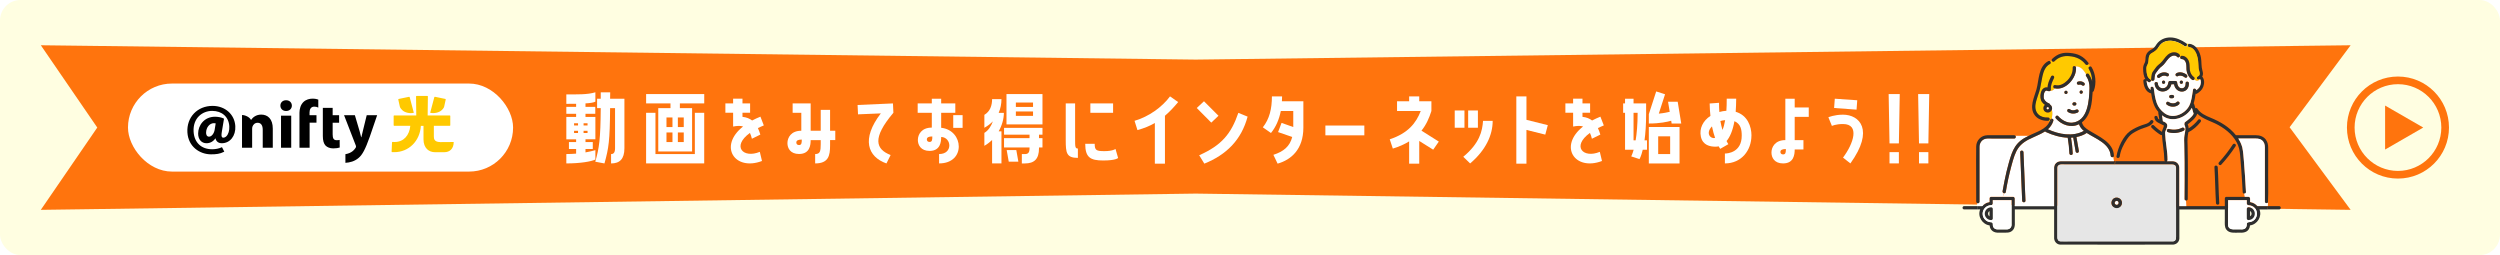 <?xml version="1.0" encoding="UTF-8"?><svg id="_レイヤー_2" xmlns="http://www.w3.org/2000/svg" width="980" height="100" xmlns:xlink="http://www.w3.org/1999/xlink" viewBox="0 0 980 100"><defs><style>.cls-1{fill:none;}.cls-2{fill:url(#_新規パターンスウォッチ_2-2);}.cls-3{fill:#e6e6e6;}.cls-4{fill:#ff740d;}.cls-5{fill:#ffc900;}.cls-6{fill:#fff;}.cls-7{fill:#fffee1;}.cls-8{fill:url(#_新規パターンスウォッチ_2);}.cls-9{fill:#2e2e2e;}.cls-10{clip-path:url(#clippath);}</style><clipPath id="clippath"><rect class="cls-1" y="0" width="980" height="100" rx="8" ry="8"/></clipPath><pattern id="_新規パターンスウォッチ_2" x="0" y="0" width="4.98" height="5.18" patternTransform="translate(-11413.94 -9656.1) rotate(-135) scale(.27)" patternUnits="userSpaceOnUse" viewBox="0 0 4.98 5.18"><rect class="cls-1" x="0" width="4.98" height="5.18"/><rect class="cls-6" x="0" y="0" width="4.98" height="5.18"/><circle class="cls-5" cx="2.49" cy="2.59" r="1.06"/></pattern><pattern id="_新規パターンスウォッチ_2-2" patternTransform="translate(-12217.38 -7544.51) rotate(-180) scale(.06)" xlink:href="#_新規パターンスウォッチ_2"/></defs><g id="_レイヤー_1-2"><g class="cls-10"><rect class="cls-7" width="980" height="100"/><polygon class="cls-4" points="921.45 82.26 468.72 75.89 16 82.26 38.13 50 16 17.74 468.72 23.36 921.45 17.74 897.53 49.88 921.45 82.26"/><path class="cls-6" d="M233.39,62.53c-1.53.75-5.71,1.53-11.39,1.53v-3.67c1.29,0,2.58-.07,3.84-.17v-1.8h-2.82v-2.72h2.82v-1.09h-3.84v-8.77h3.84v-1.22h-3.84v-2.72h3.84v-1.22c-1.19,0-2.48.03-3.84.03v-3.71c4.25,0,8.26.14,11.39-.82v3.67c-.75.37-2.07.58-3.88.68v1.36h3.84v2.72h-3.84v1.22h3.88v8.77h-3.88v1.09h2.86v2.72h-2.86v1.33c1.39-.24,2.69-.54,3.88-.88v3.67ZM226.59,49.17v-.85h-1.56v.85h1.56ZM226.59,52.13v-.85h-1.56v.85h1.56ZM228.76,48.32v.85h1.56v-.85h-1.56ZM228.76,51.28v.85h1.56v-.85h-1.56ZM239.2,36.19c0,.88-.04,1.7-.04,2.52h5.61v19.41c0,4.22-1.84,5.95-5.23,5.95v-3.67c.92,0,1.56-.51,1.56-2.28v-15.74h-1.94c-.1,12.92-.54,15.67-2.21,21.69l-3.6-.68c1.56-5.51,2.04-8.67,2.14-21.01h-1.43v-3.67h1.43v-2.52h3.71Z"/><path class="cls-6" d="M253.28,40.54v-3.67h22.78v3.67h-9.55v1.84h4.79v17h-13.26v-17h4.79v-1.84h-9.55ZM272.38,60.39v-16.18h3.67v19.85h-22.78v-19.85h3.67v16.18h15.43ZM263.61,49.82v-3.77h-2.35v3.77h2.35ZM263.61,55.7v-3.77h-2.35v3.77h2.35ZM265.72,46.05v3.77h2.31v-3.77h-2.31ZM265.72,51.93v3.77h2.31v-3.77h-2.31Z"/><path class="cls-6" d="M297.85,59.54l.85,3.57c-10.71,4.08-17.17-5.81-7.41-13.53-1.09-.34-2.38-.27-3.91.03v-5.41h-3.03v-3.67h3.03v-1.84h3.67v1.84h2.99v3.67h-2.99v1.6c1.56.17,2.82.68,3.78,1.43.98-.51,2.07-1.02,3.26-1.5l1.32,3.43c-.85.34-1.6.71-2.31,1.05.37.78.68,1.67.95,2.55l-3.3,1.63c-.21-.88-.48-1.63-.78-2.28-7.28,5.27-2.62,10.13,3.88,7.41Z"/><path class="cls-6" d="M325.39,43.05v8.19h2.04v3.67h-2.04v2.11c0,3.98-.61,7.04-5.85,7.04v-3.67c1.97,0,2.18-1.19,2.18-3.91v-1.56h-3.94c0,1.97-.34,5.44-4.56,5.44-3.37,0-4.55-2.24-4.55-4.25,0-2.18,1.43-4.86,5.44-4.86v-7.04h-3.4v-3.67h7.07v10.71h3.94v-8.19h3.67ZM314.3,54.71c-1.46,0-2.14.37-2.14,1.16,0,.48.27.99,1.05.99,1.02,0,1.09-.85,1.09-2.14Z"/><path class="cls-6" d="M350.04,40.54l.17,3.67c-8.5,10.03-6.87,14.31-1.09,16.56l-1.63,3.3c-7.38-2.62-9.93-9.55-2.21-19.62l-8.94.37-.17-3.67,13.87-.61Z"/><path class="cls-6" d="M368.94,50.09c8.91.95,9.76,13.97-.82,13.97v-3.67c5.51,0,4.93-6.56.82-6.7,0,1.97-.34,5.47-4.55,5.47-3.37,0-4.59-2.28-4.59-4.28,0-2.18,1.46-4.86,5.47-4.86v-5.81h-5.54v-3.67h5.54v-1.84h3.67v1.84h5.54v3.67h-5.54v5.88ZM365.47,53.49c-1.46,0-2.14.37-2.14,1.16,0,.48.27.99,1.05.99,1.02,0,1.09-.82,1.09-2.14ZM373.67,45.13h3.67v5h-3.67v-5Z"/><path class="cls-6" d="M388.9,64.06v-9.21c-.88.88-1.9,1.67-3.03,2.31v-5.07c1.6-.95,2.72-2.75,3.33-4.52-.88.92-2.01,1.77-3.33,2.52v-5.07c2.31-1.36,3.03-3.77,3.03-6.15h3.67c0,1.8-.34,3.64-1.09,5.37h2.04c0,2.28-.71,4.9-2.04,7.24h1.09v12.58h-3.67ZM393.59,52.78v-2.65h15.06v2.65h-1.36v1.36h1.36v3.67h-1.36v.31c0,4.22-1.84,5.95-5.58,5.95h-1.15v-3.67h1.15c1.26,0,1.87-.51,1.87-2.28v-.31h-10v-3.67h10v-1.36h-10ZM394.54,48.77v-11.9h14.11v11.9h-14.11ZM399.2,63.38h-3.77l-.81-4.56h3.77l.81,4.56ZM398.22,40.2v1.73h6.73v-1.73h-6.73ZM398.22,43.7v1.73h6.73v-1.73h-6.73Z"/><path class="cls-6" d="M421.44,54.34c0,3.2,0,3.88,1.09,3.88v3.67c-4.49,0-4.76-1.94-4.76-7v-14.35h3.67v13.8ZM438.3,61.92s-.81.99-5.85.99-7.04-1.19-7.04-6.53h3.71c0,2.58.68,2.86,3.88,2.86s4.28-.85,4.28-.85l1.02,3.54ZM436.33,40.54v3.67h-8.91v-3.67h8.91Z"/><path class="cls-6" d="M452.71,48.21c-2.02,1.17-4.08,2.02-6.83,2.79l-1.14-3.64c5.65-1.66,10.79-5.37,13.91-9.58l3.19,2.23c-1.43,1.73-3.23,3.71-5.18,5.37v18.77h-3.96v-15.94Z"/><path class="cls-6" d="M477.65,45.38l-2.83,2.69-5.69-5.73,2.83-2.65,5.69,5.69ZM489.06,45.73c-2.46,9.16-8.3,14.92-16.96,18.42l-2.02-3.29c8.81-3.89,12.56-8.45,15.35-16.62l3.63,1.48Z"/><path class="cls-6" d="M502.58,37.78c0,.64-.04,1.27-.07,1.91h8.41v10.32c0,8.52-4.77,12.62-10.1,14.14l-1.65-3.46c3.96-1.27,6.46-3.29,7.38-7l-5.54-1.91,1.36-3.61,4.59,1.63v-6.29h-4.88c-.66,3.29-1.87,6.19-3.86,8.63l-3.19-2.23c2.61-3.29,3.56-7.28,3.56-12.13h4Z"/><path class="cls-6" d="M519.55,49.2h15.27v3.85h-15.27v-3.85Z"/><path class="cls-6" d="M556.34,64.15h-3.96v-8.73c-1.76,1.1-3.86,2.05-6.39,2.83l-1.21-3.64c7.23-2.4,10.35-6.43,12.15-11.1h-9.29v-3.82h4.74v-1.91h3.96v1.91h4.77v3.82c-.85,2.69-1.98,5.34-3.89,7.71l6.79,4.28-2.2,3.18-5.47-3.43v8.91Z"/><path class="cls-6" d="M574.07,43.29v6.77h-3.82v-6.77h3.82ZM573.61,61.45c6.4-5.3,7.46-10.03,7.74-14.07h3.78c0,5.47-2.62,11.42-8.84,16.69l-2.69-2.62ZM579.34,50.06h-3.82v-6.77h3.82v6.77Z"/><path class="cls-6" d="M594.4,37.78h3.97v9.19l8.37,2.09-.99,3.71-7.38-1.84v13.22h-3.97v-26.37Z"/><path class="cls-6" d="M627.13,59.54l.85,3.57c-10.71,4.08-17.17-5.81-7.41-13.53-1.09-.34-2.38-.27-3.91.03v-5.41h-3.03v-3.67h3.03v-1.84h3.67v1.84h2.99v3.67h-2.99v1.6c1.56.17,2.82.68,3.77,1.43.99-.51,2.07-1.02,3.26-1.5l1.33,3.43c-.85.34-1.6.71-2.31,1.05.38.78.68,1.67.95,2.55l-3.3,1.63c-.2-.88-.47-1.63-.78-2.28-7.28,5.27-2.62,10.13,3.88,7.41Z"/><path class="cls-6" d="M645.29,44.21c0,4.62-.27,8.16-.64,10.81h.98v3.67h-1.67c-.64,2.72-1.29,3.67-1.29,3.67l-3.23-1.05s.44-.78.95-2.62h-3.37v-14.48h-.75v-3.67h.75v-1.84h3.33v1.84h4.93v3.67ZM641.17,55.02c.44-2.62.78-6.15.78-10.81h-1.6v10.81h.82ZM657.66,39.89l1.39,8.53h-3.77l-.17-1.09c-1.43.41-4.39,1.09-8.77,1.09v-3.67l2.89-8.91,3.47,1.12-2.45,7.58c1.9-.17,3.33-.48,4.28-.71l-.65-3.94h3.77ZM658.38,49.79v14.28h-12.04v-14.28h12.04ZM654.7,60.39v-6.94h-4.69v6.94h4.69Z"/><path class="cls-6" d="M686.56,53.15c0,5.75-3.88,10.91-10.4,10.91v-3.88c1.05,0,6.6-.41,6.6-7,0-2.28-.34-4.59-2.86-5.68-.68,3.81-1.8,6.26-3.09,7.79.41.82.71,1.22.71,1.22l-3.2,1.84s-.24-.34-.61-.99c-.41.1-.82.14-1.22.14-2.11,0-5-.54-5.74-3.88-.71-3.3.85-6.29,3.74-8.19-.17-1.46-.27-3.09-.3-4.86l3.67-.27c0,1.29.03,2.48.13,3.6.85-.24,1.77-.41,2.75-.48.1-1.39.14-2.96.14-4.73h3.71c0,1.9-.1,3.6-.2,5.13,4.69,1.36,6.19,5.81,6.19,9.32ZM671.09,49.55c-2.72,2.79-.41,5.07,1.22,4.49-.44-1.22-.85-2.72-1.22-4.49ZM676.26,47.1c-.68.03-1.29.17-1.87.34.24,1.33.51,2.48.82,3.5.41-.95.78-2.24,1.05-3.84Z"/><path class="cls-6" d="M709.03,45.81h-5.51v9.11h3.43v3.67h-3.43c0,2.01-.34,5.47-4.55,5.47-3.37,0-4.56-2.24-4.56-4.28,0-2.14,1.46-4.86,5.44-4.86v-16.22h3.67v3.43h5.51v3.67ZM700.06,58.42c-1.46,0-2.14.37-2.14,1.16,0,.44.27.95,1.05.95,1.02,0,1.09-.82,1.09-2.11Z"/><path class="cls-6" d="M725.35,64.06l-2.89-2.28c4.15-5.51,6.66-13.16,0-13.16-2.89,0-4.35.75-4.35.75l-1.39-3.4s2.31-1.02,5.74-1.02c6.46,0,12.38,5.95,2.89,19.11ZM728.04,39.31l-.27,3.67-8.8-.65.27-3.64,8.8.61Z"/><path class="cls-6" d="M744.36,56.21h-3.67l-.34-19.34h4.35l-.34,19.34ZM744.36,59.64v4.42h-3.67v-4.42h3.67Z"/><path class="cls-6" d="M755.92,56.21h-3.67l-.34-19.34h4.35l-.34,19.34ZM755.92,59.64v4.42h-3.67v-4.42h3.67Z"/><rect class="cls-6" x="50.17" y="32.75" width="150.96" height="34.51" rx="17.25" ry="17.25"/><path d="M87.81,46.52l-.11-.06c-.75-.41-2.14-.7-3.39-.7-4.3,0-6.64,3.4-6.64,6.6,0,2.27,1.3,3.79,3.27,3.79,1.44,0,2.65-.68,3.53-1.95.25,1.24,1.15,1.95,2.48,1.95,3.21,0,5.52-2.87,5.29-6.71-.26-4.61-4.01-7.93-8.92-7.93-5.96,0-10.21,4.46-9.86,10.39.33,5.65,4.9,8.61,9.27,8.6,2,0,3.47-.17,5.05-.98l.14-.07-.91-1.76-.16.07c-.99.48-2.37.75-3.67.75-4.27,0-7.03-2.62-7.29-6.87-.32-5.35,3.41-8.16,7.27-8.17,3.86,0,6.51,2.36,6.72,6.03.1,1.67-.35,3.12-1.15,3.92-.37.36-.81.56-1.23.55-.21,0-.35-.07-.46-.2-.25-.28-.28-.95-.1-2.01,0,0,.87-5.24.87-5.24M81.99,53.58c-1.04,0-1.2-.98-1.2-1.54,0-2.09,1.39-3.76,3.08-3.76.23,0,.45.03.68.08-.04.26-.39,2.46-.39,2.46-.23,1.49-1.2,2.75-2.18,2.75"/><rect x="110.16" y="45.33" width="4" height="12.58"/><path d="M112.12,43.51c-1.33,0-2.21-.93-2.21-2.12,0-1.2.9-2.1,2.24-2.1s2.24.89,2.26,2.1c0,1.18-.88,2.12-2.26,2.12h-.02Z"/><path d="M133.14,54.84c-.39.09-.61.12-1.15.12-1.2,0-1.59-.72-1.59-2.26v-4.6h2.53v-2.93h-2.53v-2.89h-3.85v11.01c0,1.81.35,3.01,1.06,3.77.65.67,1.74,1.11,3,1.11,1.13,0,2.04-.16,2.56-.34l-.03-3Z"/><path d="M143.75,45.17l-1.53,6.24c-.18.76-.38,1.7-.56,2.38h-.09c-.17-.66-.41-1.6-.61-2.38l-1.85-6.25h-4.24l4.52,11.66c.14.3.17.5.17.65,0,.16-.08.37-.22.56-.39.55-1.34,1.98-3.94,2.41v3.39c1.67-.12,3.55-.52,5.2-1.95,1.44-1.22,2.58-3.28,4.37-8.33l2.87-8.39h-4.11Z"/><path d="M98.39,46.97h.08c.51-.82,1.81-2.05,3.92-2.05,2.59,0,4.54,1.73,4.54,5.48v7.51h-3.94v-7.03c0-1.64-.6-2.75-2.01-2.75-1.09,0-1.74.75-2.01,1.49-.1.23-.13.62-.13.97v7.33h-3.97v-12.83c1.31,0,2.97.86,3.51,1.89"/><path d="M123.18,41.8c.7,0,1.18.14,1.59.38v-3.14c-.44-.17-1.22-.37-2.26-.37-1.15,0-2.52.34-3.51,1.27-1.14,1.05-1.61,2.74-1.61,4.27v13.7h3.98v-9.81h2.69v-2.93h-2.72v-1.13c0-1.23.56-2.24,1.86-2.24"/><path class="cls-5" d="M156.67,41.49c.03.11.07.3.1.41,0,0,.15.56.88,1.23.92,1,3.08,1.48,4.57,1.08l-1.62-6.1c-.03-.11-.15-.19-.26-.16l-4.05.84c-.11.02-.19.14-.16.25l.54,2.46Z"/><path class="cls-5" d="M173.2,43.13c.73-.66.88-1.23.88-1.23.03-.11.08-.3.1-.41l.54-2.46c.03-.11-.05-.23-.16-.25l-4.05-.84c-.11-.02-.23.05-.26.16l-1.62,6.1c1.49.4,3.64-.08,4.57-1.08Z"/><path class="cls-5" d="M172.59,55.69c-2.35,0-2.52-1.28-2.52-2.18v-4.2h6.23c.12,0,.21-.1.21-.21v-3.64c0-.12-.1-.21-.21-.21h-8.66l.09-7.43c0-.12-.09-.21-.21-.21h-4.22c-.12,0-.21.1-.21.21l.09,7.43h-8.66c-.12,0-.21.1-.21.21v3.64c0,.12.1.21.21.21h6.32c-.32,3.65-2.54,6.35-6.1,6.35h0s-.01,0-.02,0l-.83-.02c-.12,0-.22.09-.22.21l-.16,3.59c0,.12.09.21.2.21h.83s.02,0,.02,0h0c5.66,0,10.07-4.35,10.42-10.32h1.03v5.26c0,3.6,2.24,5.07,4.45,5.07h3.76c2.04,0,3.63-1.33,3.63-3.99l-5.28.04Z"/><path class="cls-4" d="M940,33c9.37,0,17,7.63,17,17s-7.63,17-17,17-17-7.63-17-17,7.63-17,17-17M940,30c-11.05,0-20,8.95-20,20s8.95,20,20,20,20-8.95,20-20-8.95-20-20-20h0Z"/><polygon class="cls-4" points="934.96 41.38 949.91 50 934.96 58.62 934.96 41.38"/><path class="cls-9" d="M888.26,54.78c-.99-1.32-2.43-1.78-4.02-1.78h-7.76c-2.58-3.24-6.19-5.34-9.97-6.87-1.92-.8-3.91-1.68-5.09-3.49-.21-.32-.56-.35-.84-.22-.23-.64-.31-1.36-.65-1.94.37-1.2.56-2.48.76-3.72.15.06.33.05.52-.06,1.09-.64,2-1.47,2.46-2.67.49-1.29.54-2.92-.41-4,.48-.74.31-1.62.07-2.42-.47-1.59-.27-3.32-.55-4.96-.41-2.37-1.91-5.28-4.6-5.47-.83-.06-.82,1.23,0,1.29,2,.14,3.01,2.71,3.33,4.36.25,1.28.21,2.61.33,3.91.09.97,1.07,2.63-.25,3.17-.76.31-.42,1.56.34,1.24.15-.06.29-.14.43-.22.02.02.03.05.05.07.27-.32.44-.77.44-1.34,0,.57-.17,1.02-.44,1.34.56.74.32,1.94,0,2.72-.29.69-.87,1.24-1.5,1.63,0-.72-1.11-.99-1.25-.21-.38,2.11-.51,4.52-1.55,6.44-.88,1.62-2.5,2.89-4.24,3.5-1.88.66-3.84.45-5.44-.76-1.3-.99-2.42-2.35-2.97-3.89-.67-1.88-.94-3.88-1.18-5.85-.1-.81-1.39-.82-1.29,0,.02.2.05.39.08.59-.12-.06-.21-.12-.32-.2-.15-.13-.27-.25-.4-.41-.17-.23-.31-.48-.42-.74-.21-.5-.33-1.02-.4-1.55-.03-.22-.04-.43-.06-.65.49.52,1.35,1.09,1.71.16-.01.01-.03.02-.04.04-.36,0-1.07,0-1.07-.72,0,.72.72.72,1.07.72.01-.01.02-.02.04-.04.08-.25.01-.53-.29-.69-1.28-.67-1.47-2.59-1.5-3.86-.07-.72.08-1.41.47-2.02.58-1.15.15-2.51.79-3.63.26-.44.69-.7,1.13-.94.85-.48,1.53-.97,2.1-1.77.54-.75.99-1.53,1.78-2.05.72-.47,1.58-.75,2.44-.83,2.29-.21,4.42.84,6.27,2.1.69.47,1.33-.65.65-1.11-1.87-1.27-4.04-2.33-6.36-2.3-2.09.02-4.03.9-5.26,2.62-.57.92-1.18,1.75-2.2,2.2-.96.53-1.69,1.19-2.01,2.28-.27.9-.04,1.95-.44,2.8-.43.73-.7,1.54-.65,2.4,0,1.27.17,2.88.89,4.05-.38-.12-.83.21-.81.62.1,2.01.87,4.49,3.08,4.97.37,2.59,1,5.31,2.82,7.27-.11.26,0,.58.03.85h.26-.26c.12.73.23,1.45.35,2.18-.34-.22-.62-.5-.65-.88-.06-.82-1.35-.83-1.29,0,.16,2.01,2.34,2.32,3.75,3.19-.16.85-.67,1.61-.81,2.46-.45-.29-.89-.59-1.31-.92-.64-.5-1.24-1.03-1.81-1.6-.62-.58-1.49.29-.91.91,1.06,1.05,2.23,1.99,3.5,2.79.16.1.36.11.54.05.21,3.27.89,6.5.94,9.77,0,.23.1.4.25.5h-19.38l-.25,1.29h22.34c1.8,0,1.69,1.05,1.64,2.51,0,6.21,0,12.43,0,18.64v7.15c0,.84-.12,1.78-1.22,1.83h-40.26c-1.25,0-2.51.04-3.77,0-.92-.03-1.26-.74-1.26-1.54.02-9.11-.03-18.21,0-27.32.05-1.61,2-1.27,3.09-1.27h19.32l-.23-1.29h-16.05c-1.57,0-3.14,0-4.71,0-1.43,0-2.64.94-2.72,2.44-.01,5.06,0,10.12,0,15.18h-15.4v-3c0-.35-.3-.64-.64-.64h-4.02c-.1.44-.2.88-.3,1.29h3.68v7.02c0,.91.03,1.82,0,2.73-.03.97-.78,1.68-1.74,1.71-1.3,0-2.6.01-3.89,0-.59-.02-1.13-.3-1.45-.81-.26-.42-.26-.86-.26-1.34,0-.35-.3-.64-.64-.64-1.82-.03-3.34-1.49-3.34-3.34s1.52-3.3,3.34-3.34c.98-.08.56-1.33.64-1.99h3.66c.1-.41.2-.85.3-1.29h-4.61c-.19,0-.33.07-.44.17,0,0-.01.01-.02.02,0,0,0,0-.01.01-.1.1-.18.25-.18.44v1.41c-1.14.18-2.15.76-2.87,1.59h-1.98v1.29h1.2c-1.16,2.71.84,5.91,3.69,6.26.16,1.96,1.69,2.98,3.6,2.84.87,0,1.75,0,2.62,0,.83,0,1.63-.02,2.34-.51,1.35-.89,1.39-2.38,1.33-3.84,0-1.58,0-3.17,0-4.75h15.4v10.93c-.11,1.41.85,2.73,2.29,2.86,5.59.04,11.19,0,16.78.01,9.22-.02,18.46.04,27.68-.02,1.25-.12,2.24-1.06,2.34-2.34.02-.98,0-1.95,0-2.93v-8.51h17.82v4.19c0,1.23-.19,2.64.59,3.69,1.18,1.58,3.32,1.22,5.05,1.22,2.21.17,3.96-.42,4.24-2.84,2.85-.35,4.85-3.54,3.69-6.26,1.09,0,2.18,0,3.28,0l.03-1.29h-4.09c-.72-.84-1.73-1.42-2.87-1.59.04-2.3.11-2.05-2.12-2.05l.08.38-.08-.38h-7.16c-.19,0-.33.07-.44.17,0,0-.01.01-.02.02,0,0,0,0-.01.01-.1.1-.17.25-.17.44v3h-15.06l.07,1.14-.07-1.14h-2.76c-.02-5.03.04-10.07,0-15.11-.05-1.51-1.24-2.51-2.7-2.51-.72,0-1.43,0-2.15,0,.15-.1.25-.27.25-.5,0-3.46-.83-6.88-.96-10.34-.05-.6.14-1.03.4-1.62-.22-.15-.43-.36-.61-.63.18.27.39.48.61.63.83-1.77.48-2.51-1.3-3.19-.05-.78-.24-1.55-.34-2.32,3.78,3.14,9.47,1.07,11.7-2.94.23.79.47,1.57.7,2.36-.78,1.41-2.18,2.32-3.41,3.3-.15.12-.2.31-.18.5-.08.16-.09.36.02.56.2.39.3.78.33,1.18.16-.14.31-.28.46-.44-.15.15-.31.3-.46.44.09.94-.18,1.89-.34,2.85-.2,1.18-.12,2.35-.09,3.54.05,2.3.08,4.59.1,6.89.03,4.85.02,9.7-.03,14.55,0,.42.32.62.64.62l-.08-1.37.08,1.37c.32,0,.65-.21.65-.62.08-7.05.1-14.11-.06-21.15-.1-1.7-.05-3.38.32-5.05,1.87-.88,3.46-2.37,4.75-3.97.21-.27.27-.64,0-.91-.22-.22-.7-.28-.91,0-1.06,1.37-2.31,2.49-3.75,3.39-.02-.54-.13-1.07-.35-1.6,1.48-1.13,3.11-2.36,3.74-4.16,2.24,2.21,5.61,2.97,8.32,4.5,3.21,1.8,6.21,4.36,7.64,7.84.76,1.86.8,3.7.98,5.71.23,2.61.4,5.22.57,7.84.1,1.62.2,3.24.29,4.86.02.36.27.56.55.61l-.38-1.9.38,1.9c.36.07.77-.14.74-.61-.21-3.99-.46-7.97-.79-11.95-.18-1.84-.25-3.72-.65-5.53-.33-1.25-.88-2.42-1.57-3.49h5.95c1.12,0,2.26-.11,3.22.6.94.69,1.25,1.72,1.25,2.83v21.34c0,.71.93.81,1.21.31l.05-1.69-.05,1.69c.23-4.83,0-9.74.08-14.6,0-2.31,0-4.62,0-6.92,0-1.1-.18-2.16-.86-3.07ZM873.4,87.71v-9.27h7.34c.09.65-.33,1.91.64,1.99,4.43.25,4.43,6.43,0,6.68-.35,0-.64.29-.64.64-.02,2.14-1.28,2.27-3.09,2.14-1.85-.08-4.45.58-4.25-2.19Z"/><path class="cls-5" d="M854.88,29.66s0,0,0,0c0,0,0,0,0,0,0,0-.01,0-.02,0Z"/><path class="cls-5" d="M855.62,29.86s0,0,0,0c0,0,0,0,.02,0,0,0-.02,0-.02-.01Z"/><path class="cls-5" d="M854.87,29.66c-.06-.01-.04,0-.02,0,.01,0,.02,0,.03,0,0,0,0,0-.01,0Z"/><path class="cls-5" d="M855.64,29.87s.02.01.03.01c0,0-.01,0-.03-.01Z"/><path class="cls-5" d="M779.77,82.82s-.02.02,0,0h0Z"/><polygon class="cls-5" points="856.21 30.19 856.22 30.19 856.22 30.2 856.21 30.19"/><path class="cls-5" d="M779.57,84.53s.02.02,0,0h0Z"/><path class="cls-5" d="M856.24,30.21s0,0-.01-.01c.01.02.03.03.05.05,0,0,0-.02-.03-.04Z"/><path class="cls-5" d="M882.15,82.82s.02.01,0,0h0Z"/><path class="cls-6" d="M785.02,74.95c.64-3.74,1.42-7.46,2.44-11.11,1.45-5.19,2.62-8.22,7.79-10.6h-5.18c.27.37.1,1.05-.5,1.05h-8.56c-.89,0-1.95-.13-2.82.12-1.45.41-2.23,1.73-2.23,3.17v21.47c0,.55-.56.73-.94.56v1.18h1.98c.72-.84,1.74-1.42,2.87-1.59v-1.41c0-.19.07-.34.18-.44,0,0,0,0,.01-.01,0,0,.01-.01.02-.02.1-.1.25-.17.44-.17h4.61c.11-.48.22-.97.32-1.45-.27-.11-.49-.38-.43-.75Z"/><path class="cls-6" d="M828.39,61.56c-.37.2-.97.02-.99-.54-.34-4.74-5.93-6.65-9.38-8.9-1.21.85-2.66,1.31-4.04,1.61.31,1.79.62,3.59.94,5.38.06.34-.09.69-.45.79-.31.09-.73-.11-.79-.45-.32-1.85-.64-3.69-.96-5.54-.29.03-.57.05-.86.07.34,2.04.57,4.09.66,6.15.04.83-1.25.83-1.29,0-.08-2.06-.33-4.12-.66-6.15-2.95-.11-5.94-1-8.57-2.23-.14-.07-.23-.16-.28-.26-1.39.9-2.93,1.55-4.44,2.24-6.24,2.63-7.12,5.14-8.81,11.37-.91,3.35-1.63,6.77-2.19,10.2-.07.45-.48.54-.81.41-.11.48-.22.97-.32,1.45h4.02c.35,0,.64.3.64.64v3h15.4c0-5.06,0-10.12,0-15.18.08-1.5,1.29-2.43,2.72-2.44,1.57,0,3.14,0,4.71,0h16.05l-.28-1.62ZM792.69,78.67c-.26-6.34-.52-12.67-.78-19.01-.03-.83,1.26-.83,1.29,0,.17,4.21.35,8.41.52,12.62.09,2.13.18,4.26.26,6.39.03.83-1.26.83-1.29,0Z"/><path class="cls-8" d="M848.4,62.68c-.05-3.28-.73-6.5-.94-9.77-.18.06-.38.05-.54-.05-1.26-.8-2.44-1.74-3.5-2.79-.57-.62.29-1.49.91-.91.57.57,1.17,1.1,1.81,1.6.42.32.86.63,1.31.92.14-.85.64-1.62.81-2.46-1.4-.87-3.59-1.18-3.75-3.19-.06-.83,1.23-.82,1.29,0,.03.38.31.67.65.88-.12-.73-.23-1.45-.35-2.18h-1.17c-.52.87-.79,1.66-1.14,2.41.3.15.5.5.27.87-.84,1.33-2.24,1.7-3.65,2.16-1.54.5-3.03,1.23-4.4,2.1-.94.6-1.65,1.46-2.27,2.37-1.31,1.94-2.5,4.33-2.8,6.69-.16.93-1.56.76-1.26-.18l-.4,2.04h19.38c-.15-.1-.25-.27-.25-.5Z"/><path class="cls-6" d="M842.24,32.21c-.3-.15-.55-.35-.77-.58.01.22.03.42.06.65.08.53.2,1.05.4,1.55.11.26.25.51.42.74.12.15.24.28.4.41.11.08.2.14.32.2-.03-.2-.05-.39-.08-.59-.1-.82,1.19-.81,1.29,0,.25,1.97.52,3.97,1.18,5.85.55,1.54,1.67,2.91,2.97,3.89,1.6,1.22,3.56,1.42,5.44.76,1.73-.6,3.36-1.87,4.24-3.5,1.04-1.92,1.17-4.33,1.55-6.44.14-.77,1.26-.5,1.25.21.63-.4,1.21-.94,1.5-1.63.32-.78.56-1.98,0-2.72-.41.49-1.06.66-1.71.45-.2-.1-.37-.23-.52-.38-.16.28-.5.44-.84.21-1.32-.87-2.13-2.52-2.23-4.06-.06-.94.04-1.96-.31-2.85-.25-.65-.8-1.26-1.54-1.23-.49.02-.69-.43-.6-.8-.09-.05-.17-.09-.26-.14-.21.3-.64.44-.95.09-.76-.87-2.03-.53-2.82.11-.98.79-1.6,1.93-2.43,2.87-.42.47-.92.8-1.39,1.21-.48.42-.85.95-1.23,1.47-.32.44-.69.83-.83,1.37-.15.57-.15,1.16-.22,1.74-.06.59-.75.76-1.09.49-.09.08-.19.15-.27.23-.11.36-.51.65-.94.42ZM854.21,40.89c-1.29,1.26-3.53,1.2-4.88.08-.28-.23-.22-.67,0-.91.24-.26.62-.22.88-.02.14.1.3.19.46.26.26.1.53.17.8.21.23.02.46.02.69,0,.21-.03.4-.08.6-.16.14-.07.24-.13.36-.21.62-.79,1.73-.05,1.09.75ZM850.31,37.87c0-.09.02-.17.06-.25.03-.08.07-.15.13-.21.06-.06.13-.11.21-.13.08-.04.16-.06.25-.06.37.02.81-.11,1.1.18.08.08.14.18.17.28,0,.06.02.11.02.17,0,.09-.02.17-.06.25-.03.08-.07.15-.13.21-.06.06-.13.11-.21.13-.08.04-.16.06-.25.06-.37-.02-.81.11-1.1-.18-.08-.08-.14-.18-.17-.28,0-.06-.02-.11-.02-.17ZM853.11,28.73c1.3-.76,3.08-.31,4.15.66.59.69-.35,1.52-.99.85,0,0-.02,0-.05-.05-.17-.12-.35-.22-.55-.31,0,0-.02,0-.04-.02-.24-.09-.49-.16-.74-.2-.01,0-.03,0-.04,0-.16-.03-.49-.02-.58,0-.11.02-.19.05-.3.08-.78.62-1.67-.39-.85-1ZM855.09,32.87c-.83,0-.83-1.29,0-1.29s.83,1.29,0,1.29ZM845.75,29.47c1.09-1.06,2.78-1.48,4.16-.72.32.17.39.58.23.88-.21.4-.72.37-1.05.15-.14-.06-.29-.09-.43-.12-.19-.02-.38-.02-.57,0-.2.03-.39.09-.58.16-.22.09-.41.22-.61.35-.08.07-.16.14-.24.21-.26.25-.65.24-.91,0-.25-.23-.24-.68,0-.91ZM848.12,32.87c-.83,0-.83-1.29,0-1.29s.83,1.29,0,1.29ZM845.9,32.77s0,.08,0,.11c.12,1.13,1.06,1.85,2.19,1.68,1.12-.1,1.77-1.13,1.9-2.17.02-.36.27-.67.65-.67h2.16c.46,0,.68.45.66.83.13.92.61,1.96,1.66,2.04,1.24.12,1.71-.99,1.65-1.98-.05-.83,1.24-.82,1.29,0,.11,4.22-5.15,4.35-5.83.39h-1.04c-.8,3.84-6.3,3.82-6.58-.25-.03-.83,1.26-.83,1.29,0Z"/><path class="cls-5" d="M856.37,18.09c-2.46-1.74-5.93-3.07-8.71-1.26-.8.52-1.24,1.29-1.78,2.05-.58.8-1.25,1.29-2.1,1.77-2.1.94-1.16,2.91-1.91,4.58-.39.61-.54,1.3-.47,2.02.03,1.28.22,3.19,1.5,3.86.3.16.37.44.29.69.08-.07.17-.15.27-.23-.13-.1-.22-.26-.19-.49.07-.69.09-1.4.26-2.08.18-.71.63-1.22,1.05-1.8.44-.6.88-1.22,1.45-1.7.58-.48,1.11-.9,1.59-1.49.93-1.16,1.73-2.51,3.13-3.16,1.18-.55,2.72-.47,3.63.55.24.27.2.6.04.83.08.05.17.1.26.14.06-.26.26-.48.6-.49.92-.04,1.71.46,2.24,1.18,1.25,1.57.51,3.64,1.16,5.38.28.64.73,1.37,1.32,1.76.35.23.36.62.19.9.15.15.32.28.52.38.65.22,1.29.04,1.71-.45-.02-.02-.03-.05-.05-.07-.14.08-.28.15-.43.22-.77.32-1.1-.93-.34-1.24,1.32-.54.34-2.2.25-3.17-.12-1.3-.08-2.63-.33-3.91-.32-1.66-1.33-4.22-3.33-4.36-.75-.05-.82-1.12-.2-1.27-.24-.11-.49-.14-.75-.03.32.52-.25,1.32-.85.91Z"/><path class="cls-5" d="M804.24,46.54c.27-1.23.48-2.49.06-3.5-.7,1.82-3.48,1.21-3.28-.76,0-.45.25-.88.59-1.15-.43-.3-.82-.67-1.14-1.11-1.33-1.7-.61-6.23,2.15-5.73.07-1.52.75-2.98,1.42-4.33.15-.31.6-.4.88-.23.32.18.38.57.23.88-.69,1.41-1.41,2.91-1.22,4.52.02.18-.07.35-.2.46.83.08,1.28-.42,1.78-.95-.95-.08-.76-1.51.17-1.29,1.69.48,3.44-.53,4.61-1.69,1.36-1.34,2.34-3.2,2.22-5.14-.04-.6.63-.76,1.02-.49,2.04-.17,3.21,1.39,4.23,3.08.25-.32.81-.43,1.1.02.56.89,1.06,1.82,1.28,2.86.01-1.75-.42-3.51-1.33-5-.28-.46.09-.9.51-.95-.16-.4-.34-.78-.58-1.1-.04.48-.84.79-1.24.27-1.54-2.02-3.74-2.97-6.23-3.18-2.24-.27-4.36.36-5.94,2.01-.42.4-.98.08-1.09-.34-.25.06-.48.15-.7.26.38.23.54.84.03,1.11-1.8.96-2.51,2.88-2.94,4.76-.46,2-.66,4.05-1.24,6.02-.48,1.64-1.21,3.28-1.47,4.97-.53,3.32,1.64,5.43,4.92,5.25.83-.03.83,1.26,0,1.29-.11,0-.23,0-.34,0,.3.11.63.24.94.25.18-.39.25-1.07.79-1.07Z"/><path class="cls-6" d="M806.83,45.53c1.38,1.52,3.27,2.66,5.39,2.58,6.29-.51,6.75-8.72,6.88-13.58.05-1.69-.36-3.37-1.35-4.75-.16-.25-.12-.49.02-.67-1.02-1.69-2.19-3.24-4.23-3.08.15.1.25.26.27.49.06,1-.13,2.01-.51,2.94-1.23,2.97-4.36,5.88-7.78,5.18-.5.53-.95,1.03-1.78.95-.18.17-.45.23-.67.14-.2.06-.4-.03-.57-.14-.08-.01-.15-.05-.23-.06-.05,0-.17,0-.15,0-.94.25-1.06,2.02-.98,2.82.02.12.06.31.1.44.37.81,1.1,1.44,1.94,1.74.23.08.4.26.45.48.65.43.96,1.29.67,2.04.42,1.01.22,2.27-.06,3.5.4-.03.84.29.69.79-.42,1.37-1.14,2.46-2.16,3.35,4.35,2.01,9.75,3.03,14.13.63-.86-.7-1.57-1.54-1.92-2.63-3.08,1.65-6.88.27-9.06-2.24-.56-.61.35-1.53.91-.91ZM815.83,36.75c-.83,0-.83-1.29,0-1.29s.83,1.29,0,1.29ZM814.21,32.28c.22-.38.72-.34,1.1-.4.58-.05,1.15.18,1.61.52.14.1.24.22.3.39.1.33-.12.71-.45.79-.38.12-.67-.22-.99-.36-.06-.02-.12-.04-.18-.05-.13,0-.26,0-.39,0-.09.01-.18.03-.27.05-.54.14-1.02-.46-.73-.95ZM812.44,40.49c.03-.08.07-.15.13-.21.06-.06.13-.11.21-.13.08-.04.16-.06.25-.06.2,0,.42-.03.6.09.04.03.09.07.13.1.08.08.14.18.17.28,0,.06.02.11.02.17,0,.09-.02.17-.06.25-.03.08-.07.15-.13.21-.06.06-.13.11-.21.13-.08.04-.16.06-.25.06-.2,0-.42.03-.6-.09-.04-.03-.09-.07-.13-.1-.08-.08-.14-.18-.17-.28,0-.06-.02-.11-.02-.17,0-.09.02-.17.06-.25ZM811.31,42.8c.33.22.71.39,1.11.44-.04,0-.06,0-.07,0,.22,0,.47.02.69-.02-.05.01-.07.02-.06.01.28-.06.56-.13.82-.24.78-.44,1.45.61.71,1.09-.64.29-1.33.49-2.04.44-.71-.07-2.52-.49-2.04-1.5.16-.3.6-.41.88-.23ZM809.86,35.57c.83,0,.83,1.29,0,1.29s-.83-1.29,0-1.29Z"/><path class="cls-6" d="M887.83,79.06v-21.34c0-1.11-.31-2.14-1.25-2.83-.96-.71-2.1-.6-3.22-.6h-5.95c.69,1.08,1.23,2.24,1.57,3.49.4,1.81.47,3.69.65,5.53.33,3.98.57,7.97.79,11.95.03.47-.38.67-.74.61l.25,1.27c2.23,0,2.15-.24,2.12,2.05,1.14.18,2.15.76,2.87,1.59h4.09l.04-1.43c-.28.5-1.21.39-1.21-.31Z"/><path class="cls-2" d="M879.66,75.88c-.28-.05-.53-.25-.55-.61-.09-1.62-.18-3.24-.29-4.86-.16-2.61-.34-5.23-.57-7.84-.17-2-.21-3.85-.98-5.71-1.43-3.48-4.43-6.04-7.64-7.84-2.72-1.52-6.09-2.28-8.32-4.5-.64,1.81-2.27,3.04-3.74,4.16.22.54.32,1.07.35,1.6,1.44-.9,2.69-2.02,3.75-3.39.21-.28.69-.22.91,0,.27.27.21.64,0,.91-1.29,1.6-2.88,3.09-4.75,3.97-.37,1.67-.42,3.34-.32,5.05.16,7.05.14,14.1.06,21.15,0,.41-.33.62-.65.62l.13,2.17h15.06v-3c0-.19.07-.34.17-.44,0,0,0,0,.01-.01,0,0,.01-.01.02-.02.1-.1.25-.17.44-.17h7.16l-.25-1.27ZM868.66,79.61c-.28-4.69-.32-9.4-.6-14.09-.05-.83,1.24-.82,1.29,0,.28,4.69.32,9.4.6,14.09.05.83-1.24.82-1.29,0ZM876.36,57.29c-1.67,2.57-3.55,5-5.62,7.25-.56.61-1.47-.3-.91-.91,2-2.18,3.81-4.51,5.42-6.99.45-.69,1.57-.05,1.11.65Z"/><path class="cls-6" d="M856.02,51.21c-1.87.96-4.12,1.2-6.14.61-.44-.13-.53-.57-.39-.9-.12-.05-.25-.12-.36-.2-.25.59-.44,1.02-.4,1.62.13,3.46.96,6.88.96,10.34,0,.23-.1.4-.25.5.72,0,1.43,0,2.15,0,1.46,0,2.65,1,2.7,2.51.04,5.03-.02,10.07,0,15.11h2.76l-.13-2.17c-.32,0-.64-.21-.64-.62.05-4.85.06-9.7.03-14.55-.02-2.3-.04-4.59-.1-6.89-.03-1.19-.11-2.36.09-3.54.16-.96.43-1.91.34-2.85-.12.1-.23.21-.35.3.1.26.05.57-.28.74Z"/><path class="cls-6" d="M859.02,45.8c.34-.36.64-.75.88-1.18-.23-.79-.47-1.57-.7-2.36-2.23,4.01-7.92,6.08-11.7,2.94.1.77.3,1.54.34,2.32,1.79.68,2.13,1.42,1.3,3.19.12.08.24.14.36.2.11-.26.38-.45.73-.35,1.68.49,3.58.32,5.15-.48.41-.21.8.04.93.38.12-.09.24-.2.35-.3-.04-.39-.14-.79-.33-1.18-.1-.2-.09-.4-.02-.56-.02-.19.03-.38.18-.5.87-.68,1.77-1.33,2.53-2.13Z"/><path class="cls-5" d="M801.14,38.36s0,0,0-.01c0,0,0,0,0,.01Z"/><path class="cls-9" d="M790.08,53.25h-1.13,1.13c-.1-.14-.27-.24-.5-.24h-7.75c-.93,0-1.86-.02-2.79,0-2.4.04-4.32,1.96-4.37,4.36-.1,7.23.04,14.46,0,21.69,0,.28.15.47.35.56v-2.08,2.08c.38.18.94,0,.94-.56v-21.47c0-1.44.79-2.76,2.23-3.17.87-.25,1.92-.12,2.82-.12h8.56c.6,0,.76-.67.5-1.05Z"/><path class="cls-9" d="M804.24,46.54c-.54,0-.6.68-.79,1.07.2,0,.4-.05.58-.19.07-.29.13-.58.2-.88Z"/><path class="cls-9" d="M818.87,51.11c-1.27-.8-2.39-1.63-2.75-3.15,3.58-2.77,3.93-7.74,4.21-11.93.19-.05.37-.18.45-.42,1.08-2.97.78-6.57-.87-9.28-.15-.25-.38-.33-.6-.3.22.57.39,1.21.55,1.85-.16-.64-.32-1.27-.55-1.85-.42.05-.79.48-.51.95.91,1.48,1.34,3.25,1.33,5-.22-1.04-.72-1.97-1.28-2.86-.29-.45-.85-.34-1.1-.02.58.97,1.12,1.97,1.74,2.72-.62-.75-1.16-1.75-1.74-2.72-.13.18-.18.42-.02.67.99,1.39,1.4,3.06,1.35,4.75-.13,4.86-.59,13.07-6.88,13.58-2.11.08-4.01-1.06-5.39-2.58-.56-.62-1.47.3-.91.91,2.18,2.51,5.98,3.88,9.06,2.24.35,1.09,1.05,1.93,1.92,2.63-4.38,2.4-9.78,1.38-14.13-.63,1.02-.9,1.74-1.99,2.16-3.35.15-.5-.28-.82-.69-.79-.07.3-.14.59-.2.88.15-.12.29-.29.42-.55-.13.26-.27.43-.42.55-.16.7-.29,1.37-.29,1.96,0-.59.13-1.26.29-1.96-.19.14-.38.2-.58.19-1.38,3.22-5.33,4.12-8.2,5.64h2.5-2.5c-5.17,2.38-6.34,5.42-7.79,10.6-.67,2.35-1.22,4.73-1.7,7.13-.27,1.32-.52,2.65-.74,3.98-.06.37.16.64.43.75.13-.56.25-1.11.38-1.61-.13.5-.25,1.05-.38,1.61.33.14.74.04.81-.41.56-3.43,1.29-6.85,2.19-10.2,1.69-6.23,2.58-8.74,8.81-11.37,1.5-.69,3.05-1.34,4.44-2.24.05.1.14.2.28.26,2.64,1.23,5.62,2.12,8.57,2.23.33,2.04.57,4.09.66,6.15.04.83,1.33.83,1.29,0-.09-2.06-.32-4.12-.66-6.15.29-.01.57-.04.86-.07.32,1.85.64,3.69.96,5.54.06.34.48.54.79.45.36-.1.51-.45.45-.79-.31-1.79-.62-3.59-.94-5.38,1.38-.3,2.83-.75,4.04-1.61,3.44,2.25,9.04,4.16,9.38,8.9.02.56.62.74.99.54l-.39-2.21.39,2.21c.18-.09.31-.27.3-.54-.2-5.28-6.01-7.52-9.82-9.91Z"/><path class="cls-9" d="M813.31,40.1h-.28c-.09,0-.17.02-.25.06-.08.03-.15.07-.21.13-.06.06-.11.13-.13.21-.04.08-.06.16-.06.25l.02.17c.03.11.09.2.17.28.04.03.09.07.13.1.18.11.4.08.6.09.09,0,.17-.02.25-.06.08-.03.15-.07.21-.13.06-.06.11-.13.13-.21.04-.08.06-.16.06-.25,0-.06-.02-.11-.02-.17-.03-.11-.09-.2-.17-.28-.04-.03-.09-.07-.13-.1-.1-.06-.21-.09-.33-.09Z"/><path class="cls-9" d="M810.66,43.91c1.14.77,2.63.79,3.85.18.74-.48.08-1.53-.71-1.09-.22.09-.44.16-.67.2-.03,0-.26.06-.09.02-.22.04-.47,0-.69.02,0,0,.03,0,.07,0-.4-.05-.78-.21-1.11-.44-.74-.41-1.36.65-.65,1.11Z"/><path class="cls-9" d="M804.93,29.72c-.28-.17-.73-.08-.88.23-.67,1.35-1.35,2.81-1.42,4.33-2.77-.49-3.49,4.03-2.15,5.73.32.44.7.81,1.14,1.11-.34.28-.59.7-.59,1.15-.19,1.97,2.58,2.58,3.28.76-.13-.3-.3-.58-.55-.83.25.25.43.53.55.83.3-.74-.01-1.6-.67-2.04-.05-.22-.23-.4-.45-.48-.84-.3-1.56-.93-1.94-1.74-.04-.12-.09-.32-.1-.44,0,0,0,0,0,.01-.08-.8.04-2.59.98-2.83-.02,0,.1,0,.15,0,.08,0,.15.04.23.06.17.11.36.2.57.14.22.09.48.03.67-.14-.21-.02-.44-.08-.7-.18.26.11.5.16.7.18.13-.12.22-.28.2-.46-.18-1.61.53-3.11,1.22-4.52.15-.31.08-.7-.23-.88ZM802.29,42.38s.02-.08.03-.12c.01-.03.03-.06.04-.08.03-.03.05-.06.08-.08.03-.02.05-.03.08-.04.04-.01.08-.02.12-.03.03,0,.06,0,.09,0,.04,0,.09.02.13.03.03.01.05.03.08.04.03.03.06.05.08.08.02.03.03.05.04.08.01.04.02.08.03.12,0,.03,0,.06,0,.09,0,.04-.02.09-.03.13-.01.03-.03.05-.04.08-.03.03-.05.06-.08.08-.03.02-.05.03-.08.04-.04.01-.08.02-.12.03-.03,0-.06,0-.09,0-.04,0-.09-.02-.13-.03-.03-.01-.05-.03-.08-.04-.03-.03-.06-.05-.08-.08-.02-.03-.03-.05-.04-.08-.01-.04-.02-.08-.03-.12,0-.03,0-.07,0-.1Z"/><path class="cls-9" d="M801.14,38.36s0,0,0-.01c0,0,0,0,0,.01Z"/><path class="cls-6" d="M803.04,42.69s.03-.05.04-.08c.01-.04.03-.09.03-.13,0-.03,0-.06,0-.09,0-.04-.02-.08-.03-.12-.01-.03-.03-.06-.04-.08-.02-.03-.05-.06-.08-.08-.02-.02-.05-.03-.08-.04-.04-.01-.09-.03-.13-.03-.03,0-.06,0-.09,0-.04,0-.08.02-.12.03-.03.01-.06.03-.08.04-.03.02-.06.05-.08.08-.02.03-.03.05-.04.08-.01.04-.02.08-.03.12,0,.03,0,.07,0,.1,0,.04.02.08.03.12.01.03.03.06.04.08.02.03.05.06.08.08.02.02.05.03.08.04.04.01.09.03.13.03.03,0,.06,0,.09,0,.04,0,.08-.02.12-.03.03-.01.06-.03.08-.04.03-.02.06-.05.08-.08Z"/><path class="cls-9" d="M818.07,24.3c.26.17.48.39.66.64.01-.12-.02-.25-.12-.38-.85-1.11-1.87-2.07-3.12-2.73-1.27-.67-2.64-.95-4.06-1.08-1.22-.12-2.47-.09-3.65.28-1.29.4-2.4,1.16-3.36,2.09-.18.18-.22.38-.18.57.29-.07.6-.11.93-.11-.34,0-.65.04-.93.11.11.42.67.74,1.09.34,1.58-1.64,3.7-2.27,5.94-2.01,2.49.21,4.68,1.16,6.23,3.18.4.52,1.19.21,1.24-.27-.19-.25-.4-.47-.66-.64Z"/><path class="cls-9" d="M813.8,26.52c-.01-.22-.12-.39-.27-.49-.15.01-.31.03-.47.06.16-.03.32-.05.47-.06-.39-.27-1.06-.11-1.02.49.12,1.95-.86,3.8-2.22,5.14-1.18,1.16-2.93,2.17-4.61,1.69-.92-.22-1.12,1.21-.17,1.29.22-.24.46-.48.74-.67-.28.19-.52.43-.74.67,4.27.88,8.54-4.04,8.29-8.12Z"/><path class="cls-9" d="M803.55,23.95c-.87.43-1.48,1.21-1.95,2.14.47-.93,1.08-1.71,1.95-2.14-.17-.1-.39-.13-.62,0-3.94,2.1-3.61,7.4-4.64,11.1-.89,3.19-2.96,7.07-.64,10.15,1.16,1.54,3.01,2.14,4.87,2.16-.2-.07-.39-.13-.56-.13.17,0,.36.06.56.13.11,0,.23,0,.34,0,.83-.03.83-1.31,0-1.29-3.29.18-5.45-1.93-4.92-5.25.26-1.69.99-3.33,1.47-4.97.58-1.98.78-4.02,1.24-6.02.43-1.88,1.14-3.8,2.94-4.76.51-.27.35-.88-.03-1.11Z"/><path class="cls-9" d="M809.86,36.85c.83,0,.83-1.29,0-1.29s-.83,1.29,0,1.29Z"/><path class="cls-9" d="M815.83,36.75c.83,0,.83-1.29,0-1.29s-.83,1.29,0,1.29Z"/><path class="cls-9" d="M848.12,31.58c-.83,0-.83,1.29,0,1.29s.83-1.29,0-1.29Z"/><path class="cls-9" d="M855.09,31.58c-.83,0-.83,1.29,0,1.29s.83-1.29,0-1.29Z"/><path class="cls-9" d="M850.21,40.04s0,0,0,0c-.26-.2-.64-.24-.88.02-.22.24-.28.68,0,.91,1.36,1.12,3.6,1.18,4.88-.08.63-.8-.47-1.54-1.09-.75-.12.09-.23.15-.36.21-.2.08-.39.13-.6.16-.23.01-.46.02-.69,0-.27-.04-.54-.11-.8-.21-.16-.07-.31-.15-.45-.26Z"/><path class="cls-9" d="M849.09,29.78c.33.22.84.25,1.05-.15.16-.3.08-.71-.23-.88-1.38-.76-3.07-.34-4.16.72-.24.24-.25.68,0,.91.26.24.65.25.91,0,.08-.07.15-.14.24-.21,0,0,0,0,0,0,.2-.13.39-.26.61-.35.19-.07.38-.13.58-.16.19-.03.38-.02.57,0,.15.03.29.06.43.12Z"/><path class="cls-9" d="M855.63,29.87s.05.03.04.02c0,0-.02,0-.03-.01,0,0,0,0-.02,0Z"/><path class="cls-9" d="M856.22,30.19s.05.05.05.05c-.02-.01-.03-.03-.05-.05,0,0,0,0,0,0Z"/><path class="cls-9" d="M854.85,29.66s.03,0,.04,0c0,0,0,0,0,0,0,0-.02,0-.03,0Z"/><path class="cls-9" d="M857.26,30.31c.78-.99-1.14-1.69-1.86-1.86-.76-.17-1.61-.15-2.28.28-.81.61.08,1.62.85,1,.11-.03.19-.05.3-.08.09-.01.41-.03.58,0-.02,0-.04-.01.02,0,0,0,0,0,.01,0,0,0,.01,0,.02,0,0,0,0,0,0,0,.25.04.5.11.74.2,0,0,0,0,0,0,0,0,.02,0,.02.01.02,0,.03.01.03.01.2.08.38.18.55.31,0,0,0,0,0,0,0,0,0,0,0,0,.02.01.05.04.05.05.26.27.72.36.99.07Z"/><path class="cls-9" d="M850.96,38.51c.22,0,.43,0,.65,0,.09,0,.17-.02.25-.06.08-.03.15-.07.21-.13.06-.06.11-.13.13-.21.04-.08.06-.16.06-.25,0-.06-.02-.11-.02-.17-.03-.11-.09-.2-.17-.28-.29-.29-.73-.16-1.1-.18-.09,0-.17.02-.25.06-.08.03-.15.07-.21.13-.06.06-.11.13-.13.21-.04.08-.06.16-.06.25,0,.06.02.11.02.17.03.11.09.2.17.28.13.11.28.19.46.19Z"/><path class="cls-9" d="M858.06,32.63c-.05-.82-1.34-.83-1.29,0,.06.99-.41,2.09-1.65,1.98-1.05-.08-1.53-1.12-1.66-2.04.02-.39-.2-.84-.66-.83h-2.16c-.38,0-.63.31-.65.67-.13,1.04-.78,2.07-1.9,2.17-1.12.16-2.07-.55-2.19-1.68.08-.89-1.31-1.02-1.3-.11.29,4.07,5.77,4.09,6.58.25h1.04c.68,3.96,5.94,3.83,5.83-.39Z"/><path class="cls-9" d="M854.37,21.39c-.9-1.02-2.44-1.11-3.63-.55-1.4.65-2.2,2.01-3.13,3.16-.48.59-1.01,1.01-1.59,1.49-.58.48-1.02,1.1-1.45,1.7-.42.58-.87,1.09-1.05,1.8-.17.68-.19,1.39-.26,2.08-.02.23.06.39.19.49.34-.29.69-.62.41-1.17.27.54-.07.88-.41,1.17.35.26,1.03.1,1.09-.49.06-.58.07-1.17.22-1.74.14-.54.5-.92.83-1.37.38-.51.74-1.05,1.23-1.47.47-.41.97-.74,1.39-1.21.83-.93,1.45-2.08,2.43-2.87.79-.64,2.06-.98,2.82-.11.31.35.74.21.95-.09-.33-.2-.64-.43-.87-.78.23.35.54.58.87.78.16-.23.2-.56-.04-.83Z"/><path class="cls-9" d="M859.98,30.19c-.6-.39-1.04-1.12-1.32-1.76-.65-1.74.09-3.81-1.16-5.38-.54-.71-1.33-1.22-2.24-1.18-.34.01-.53.24-.6.49.63.33,1.31.59,1.74,1.23-.43-.64-1.11-.9-1.74-1.23-.09.37.1.82.6.8.74-.03,1.29.58,1.54,1.23.35.9.25,1.91.31,2.85.1,1.54.92,3.19,2.23,4.06.35.23.68.07.84-.21-.39-.38-.65-.9-.91-1.42.26.52.52,1.03.91,1.42.16-.28.16-.67-.19-.9Z"/><path class="cls-9" d="M856.3,50.47c-.82.65-1.69,1.05-2.77,1.05,1.07,0,1.94-.4,2.77-1.05-.13-.33-.52-.59-.93-.38-1.56.8-3.46.97-5.15.48-.35-.1-.62.08-.73.35.58.25,1.23.25,1.89.25-.66,0-1.32,0-1.89-.25-.14.33-.05.77.39.9,2.02.59,4.27.35,6.14-.61.32-.17.38-.48.28-.74Z"/><path class="cls-9" d="M816.77,33.58c.54-.14.64-.89.15-1.18-.66-.54-1.52-.63-2.32-.42-.33.08-.55.47-.45.79.15.49.64.52,1.06.4.13-.01.26-.02.39,0,.06.01.12.03.18.05.32.14.61.48.99.36Z"/><path class="cls-9" d="M793.2,59.66c-.03-.83-1.32-.83-1.29,0,.09,2.13.18,4.26.26,6.39.17,4.21.35,8.41.52,12.62.03.83,1.32.83,1.29,0-.26-6.34-.52-12.67-.78-19.01Z"/><path class="cls-9" d="M842.95,47.35c-.73,1.15-2.21,1.31-3.39,1.75-1.56.58-3.11,1.29-4.49,2.24-2.81,1.98-4.82,6.49-5.39,9.8l.18-.93-.18.93c-.3.93,1.1,1.11,1.26.18.3-2.36,1.49-4.74,2.8-6.69.62-.92,1.33-1.77,2.27-2.37,1.37-.87,2.86-1.6,4.4-2.1,1.41-.46,2.8-.83,3.65-2.16.23-.37.04-.72-.27-.87-.36.78-.81,1.51-1.73,2.25.92-.73,1.36-1.47,1.73-2.25-.27-.14-.64-.11-.85.22Z"/><path class="cls-9" d="M868.06,65.52c.28,4.69.32,9.4.6,14.09.05.82,1.34.83,1.29,0-.28-4.69-.32-9.4-.6-14.09-.05-.82-1.34-.83-1.29,0Z"/><path class="cls-9" d="M774.95,80.8c-1.67,0-3.34-.03-5.01,0-.83,0-.83,1.29,0,1.29h5.09v-1.29h-.08Z"/><path class="cls-9" d="M893.43,80.8h-4.43l-.03,1.29c1.49,0,2.98.02,4.46,0,.83,0,.83-1.29,0-1.29Z"/><path class="cls-9" d="M829.02,64.47l.25-1.29h-.6l.23,1.29h.12Z"/><path class="cls-6" d="M829.02,64.47h-.12l.06.32.06-.32Z"/><path class="cls-3" d="M853,65.69c-.05-.98-.84-1.22-1.64-1.22h-22.34l-.06.32.04.24-.04-.24-.24,1.24.24-1.24-.06-.32h-19.32c-1.09,0-3.04-.34-3.09,1.27-.03,9.1.02,18.21,0,27.32,0,.8.34,1.51,1.26,1.54,1.25.04,2.51,0,3.77,0h40.26c1.1-.04,1.22-.98,1.22-1.83v-7.15c0-6.64,0-13.29,0-19.93ZM831.81,79.67c-.14,2.03-2.8,2.65-3.85.92-.46-.77-.34-1.74.22-2.42,1.26-1.5,3.79-.45,3.63,1.49Z"/><path class="cls-6" d="M829.1,79.07s0,0,0,0c0,0,0,0,0,0,0,0,0,0,0,0Z"/><path class="cls-6" d="M829.1,79.99s0,0,.01,0c0,0,0,0,0,0,0,0,0,0-.01,0Z"/><path class="cls-6" d="M829.16,79.02s-.03.02-.05.04c.01,0,.03-.02.05-.04Z"/><path class="cls-6" d="M830.52,79.38s0,.02,0,.03c0,0,0,0,0,.01,0-.01,0-.03,0-.04Z"/><path class="cls-6" d="M829.13,80.04s.03.02,0-.01c0,0-.02-.01-.03-.02,0,.01.01.02.02.03Z"/><path class="cls-6" d="M830.53,79.43s0-.01,0-.02c0,.02,0,.03,0,.05,0,0,.01,0,0-.03Z"/><path class="cls-6" d="M829.66,78.75c-.07,0-.13.03-.2.05-.07.05-.17.08-.24.13,0,0,.01,0,.03-.02.09-.06,0,0-.02.02-.02.02-.05.05-.07.08,0,.01-.02.03-.05.04-.03.05-.06.1-.09.15-.03.08-.05.16-.07.25,0-.01,0-.02,0-.03,0-.05.03-.1,0,0,0,.07,0,.13,0,.2.01.08.04.15.07.22.02.05.05.1.08.14.01,0,.02.01.03.02.04.04.09.1.12.13.05.04.09.06.15.08.01,0,.03.01.05.03.06.02.11.03.17.05.06,0,.13,0,.19,0-.02,0,0-.02.06,0,.06-.01.11-.03.17-.05.06-.03.11-.06.17-.1-.03.02-.03,0,.03-.02.04-.03.08-.08.11-.12.03-.05.07-.11.1-.17.04-.07.04-.15.06-.23,0-.03,0-.06,0-.09,0-.02,0-.04,0-.07,0,0,0-.03,0-.06-.02-.06-.03-.12-.05-.18-.03-.06-.06-.12-.1-.17,0,0,0,0,0,0-.04-.04-.09-.09-.13-.13,0,0,0,0,0,0-.05-.04-.12-.07-.17-.1-.07-.02-.13-.04-.2-.06-.07,0-.13,0-.2,0Z"/><path class="cls-6" d="M830.22,80.16s0,0,0,0c0,0,0,0,0,0Z"/><path class="cls-6" d="M830.28,80.12s-.02,0-.03.01c-.01,0-.02.02-.03.02.02-.01.04-.03.05-.03Z"/><path class="cls-6" d="M829.42,80.26s.02,0,.03,0c-.01,0-.03-.02-.04-.03-.02,0-.03,0,.01.02Z"/><path class="cls-6" d="M829.47,80.28s0,0-.01,0c0,0,0,0,0,0,0,0,.01,0,.02.01Z"/><path class="cls-6" d="M829.9,80.31s-.01,0-.02,0c0,0,0,0-.01,0,.01,0,.02,0,.03,0Z"/><path class="cls-6" d="M829.87,80.31s0,0,0,0c-.02,0-.03,0-.05,0,0,0,.02,0,.05,0Z"/><path class="cls-9" d="M830.17,81.56c.91-.16,1.56-1,1.64-1.9.16-1.95-2.37-3-3.63-1.49-1.28,1.52.05,3.76,1.99,3.39ZM829.85,78.75c.07.02.13.04.2.06.06.03.12.06.17.1,0,0,0,0,0,0,.04.04.09.09.13.13,0,0,0,0,0,0,.04.06.07.11.1.17.02.06.04.12.05.18,0,0,0-.02,0-.03,0,.01,0,.02,0,.04,0,.02.02.07,0,.05,0,.02,0,.05,0,.07,0,.03,0,.06,0,.09-.03.08-.03.16-.06.23-.03.06-.06.11-.1.17-.04.04-.07.08-.11.12,0,0,.01,0,.03-.01-.02,0-.04.02-.05.03,0,0,0,0,0,0-.06.04-.11.07-.17.1-.06.02-.11.03-.17.05,0,0,.01,0,.02,0,0,0-.02,0-.03,0-.02,0-.04,0-.05,0-.06,0-.13,0-.19,0-.06-.01-.12-.03-.17-.05,0,0,0,0,.01,0,0,0-.01,0-.02-.01-.02,0-.09-.03-.04-.03-.06-.03-.1-.05-.15-.08-.03-.03-.08-.09-.12-.13.05.08-.01.02-.03-.02,0,0,0,0-.01,0,0,0,0,0,.01,0-.03-.04-.06-.09-.08-.14-.02-.08-.05-.15-.07-.22,0-.07,0-.13,0-.2,0,.01,0,.01,0,.03.02-.08.04-.17.07-.25.03-.05.06-.11.09-.15,0,0,0,0,0,0,0,0,0,0,0,0,.01-.03.06-.08.05-.04.03-.03.05-.07.07-.08.02-.02.11-.08.02-.02-.02.01-.02.01-.03.02.07-.05.17-.08.24-.13.07-.02.12-.04.2-.05.07,0,.13,0,.2,0Z"/><path class="cls-9" d="M830.53,79.46s0-.03,0-.05c0,0,0,0,0-.01,0,.03,0,.06,0,.06Z"/><path class="cls-9" d="M829.11,80h0s.02.01.03.02c0,0-.02-.01-.03-.02Z"/><path class="cls-9" d="M829.16,79.02s-.03.03-.05.04c0,0,0,0,0,0,.03-.02.04-.03.05-.04Z"/><path class="cls-9" d="M829.82,80.32s.03,0,.05,0c0,0,0,0,.01,0-.06,0-.08,0-.06,0Z"/><path class="cls-9" d="M830.22,80.16s0,0,0,0c0,0,.02-.01.03-.02-.06.03-.06.04-.03.02Z"/><path class="cls-9" d="M829.45,80.27s0,0,0,0c-.02-.02-.04-.03-.05-.03.02,0,.03.02.04.03Z"/><path class="cls-9" d="M828.96,79.44c.03-.1,0-.05,0,0h0Z"/><path class="cls-9" d="M870.74,64.54c2.07-2.26,3.95-4.68,5.62-7.25.45-.7-.66-1.35-1.11-.65-1.61,2.48-3.42,4.82-5.42,6.99-.56.61.35,1.52.91.91Z"/><path class="cls-6" d="M788.51,85.46v-7.02h-3.68c-.02.1-.05.21-.07.31.02-.1.05-.21.07-.31h-3.66c-.09.65.33,1.92-.64,1.99-1.82.03-3.34,1.49-3.34,3.34s1.52,3.3,3.34,3.34c.35,0,.64.29.64.64,0,.47,0,.92.26,1.34.32.51.86.79,1.45.81,1.3.01,2.6,0,3.89,0,.96-.02,1.71-.73,1.74-1.71.03-.91,0-1.82,0-2.73ZM781.17,82.37v3.26c0,.35-.3.65-.64.64-1.38-.02-2.48-1.13-2.5-2.5.02-1.38,1.13-2.48,2.5-2.5.35,0,.64.3.64.64v.46Z"/><path class="cls-9" d="M781.17,81.91c0-.35-.3-.65-.64-.64-1.38.02-2.48,1.13-2.5,2.5.02,1.38,1.13,2.48,2.5,2.5.35,0,.64-.3.64-.64v-3.72ZM779.32,83.6c.02-.1.05-.2.09-.3.04-.09.08-.17.13-.24.02-.03.12-.13.02-.02.07-.08.14-.16.22-.22.03-.03.07-.05.1-.07v2.05s-.04-.03-.06-.04c-.03-.02-.13-.12-.02-.02-.08-.07-.16-.14-.22-.22-.06-.08-.1-.15-.15-.25-.04-.11-.08-.22-.1-.33,0-.06,0-.11,0-.17,0-.06,0-.11,0-.17ZM779.77,82.82s-.02.01,0,0h0ZM779.57,84.53s.01.02,0,0h0Z"/><path class="cls-6" d="M881.39,80.43c-.98-.08-.56-1.33-.64-1.99h-7.34v7.58c.06.94-.14,1.92.13,2.83.69,1.57,2.76.92,4.13,1.05,1.81.13,3.07,0,3.09-2.14,0-.35.3-.64.64-.64,4.43-.25,4.43-6.42,0-6.68ZM883.75,84.61c-.37.99-1.29,1.65-2.36,1.67-.35.02-.64-.31-.64-.64v-3.72c.14-1.16,1.74-.51,2.29-.03.76.64,1.06,1.79.71,2.72Z"/><path class="cls-9" d="M881.39,81.27c-.35,0-.64.3-.64.64v3.72c0,.34.3.66.64.64,3.31-.15,3.32-4.86,0-5.01ZM882.36,83.04c-.1-.1,0,0,.02.02.05.08.09.15.13.24.04.1.07.2.09.31,0,0,0,0,0,0,0,.11,0,.22,0,.32-.02.1-.05.21-.09.31-.04.09-.08.15-.13.23-.02.03-.12.14-.02.02-.06.08-.15.15-.22.22,0,0,0,0,0,0-.03.03-.07.05-.1.06v-2.05s.07.04.1.07c.08.07.15.15.23.23ZM882.15,82.82s.02.02,0,0h0Z"/><rect class="cls-1" y="0" width="980" height="100" rx="8" ry="8"/></g></g></svg>